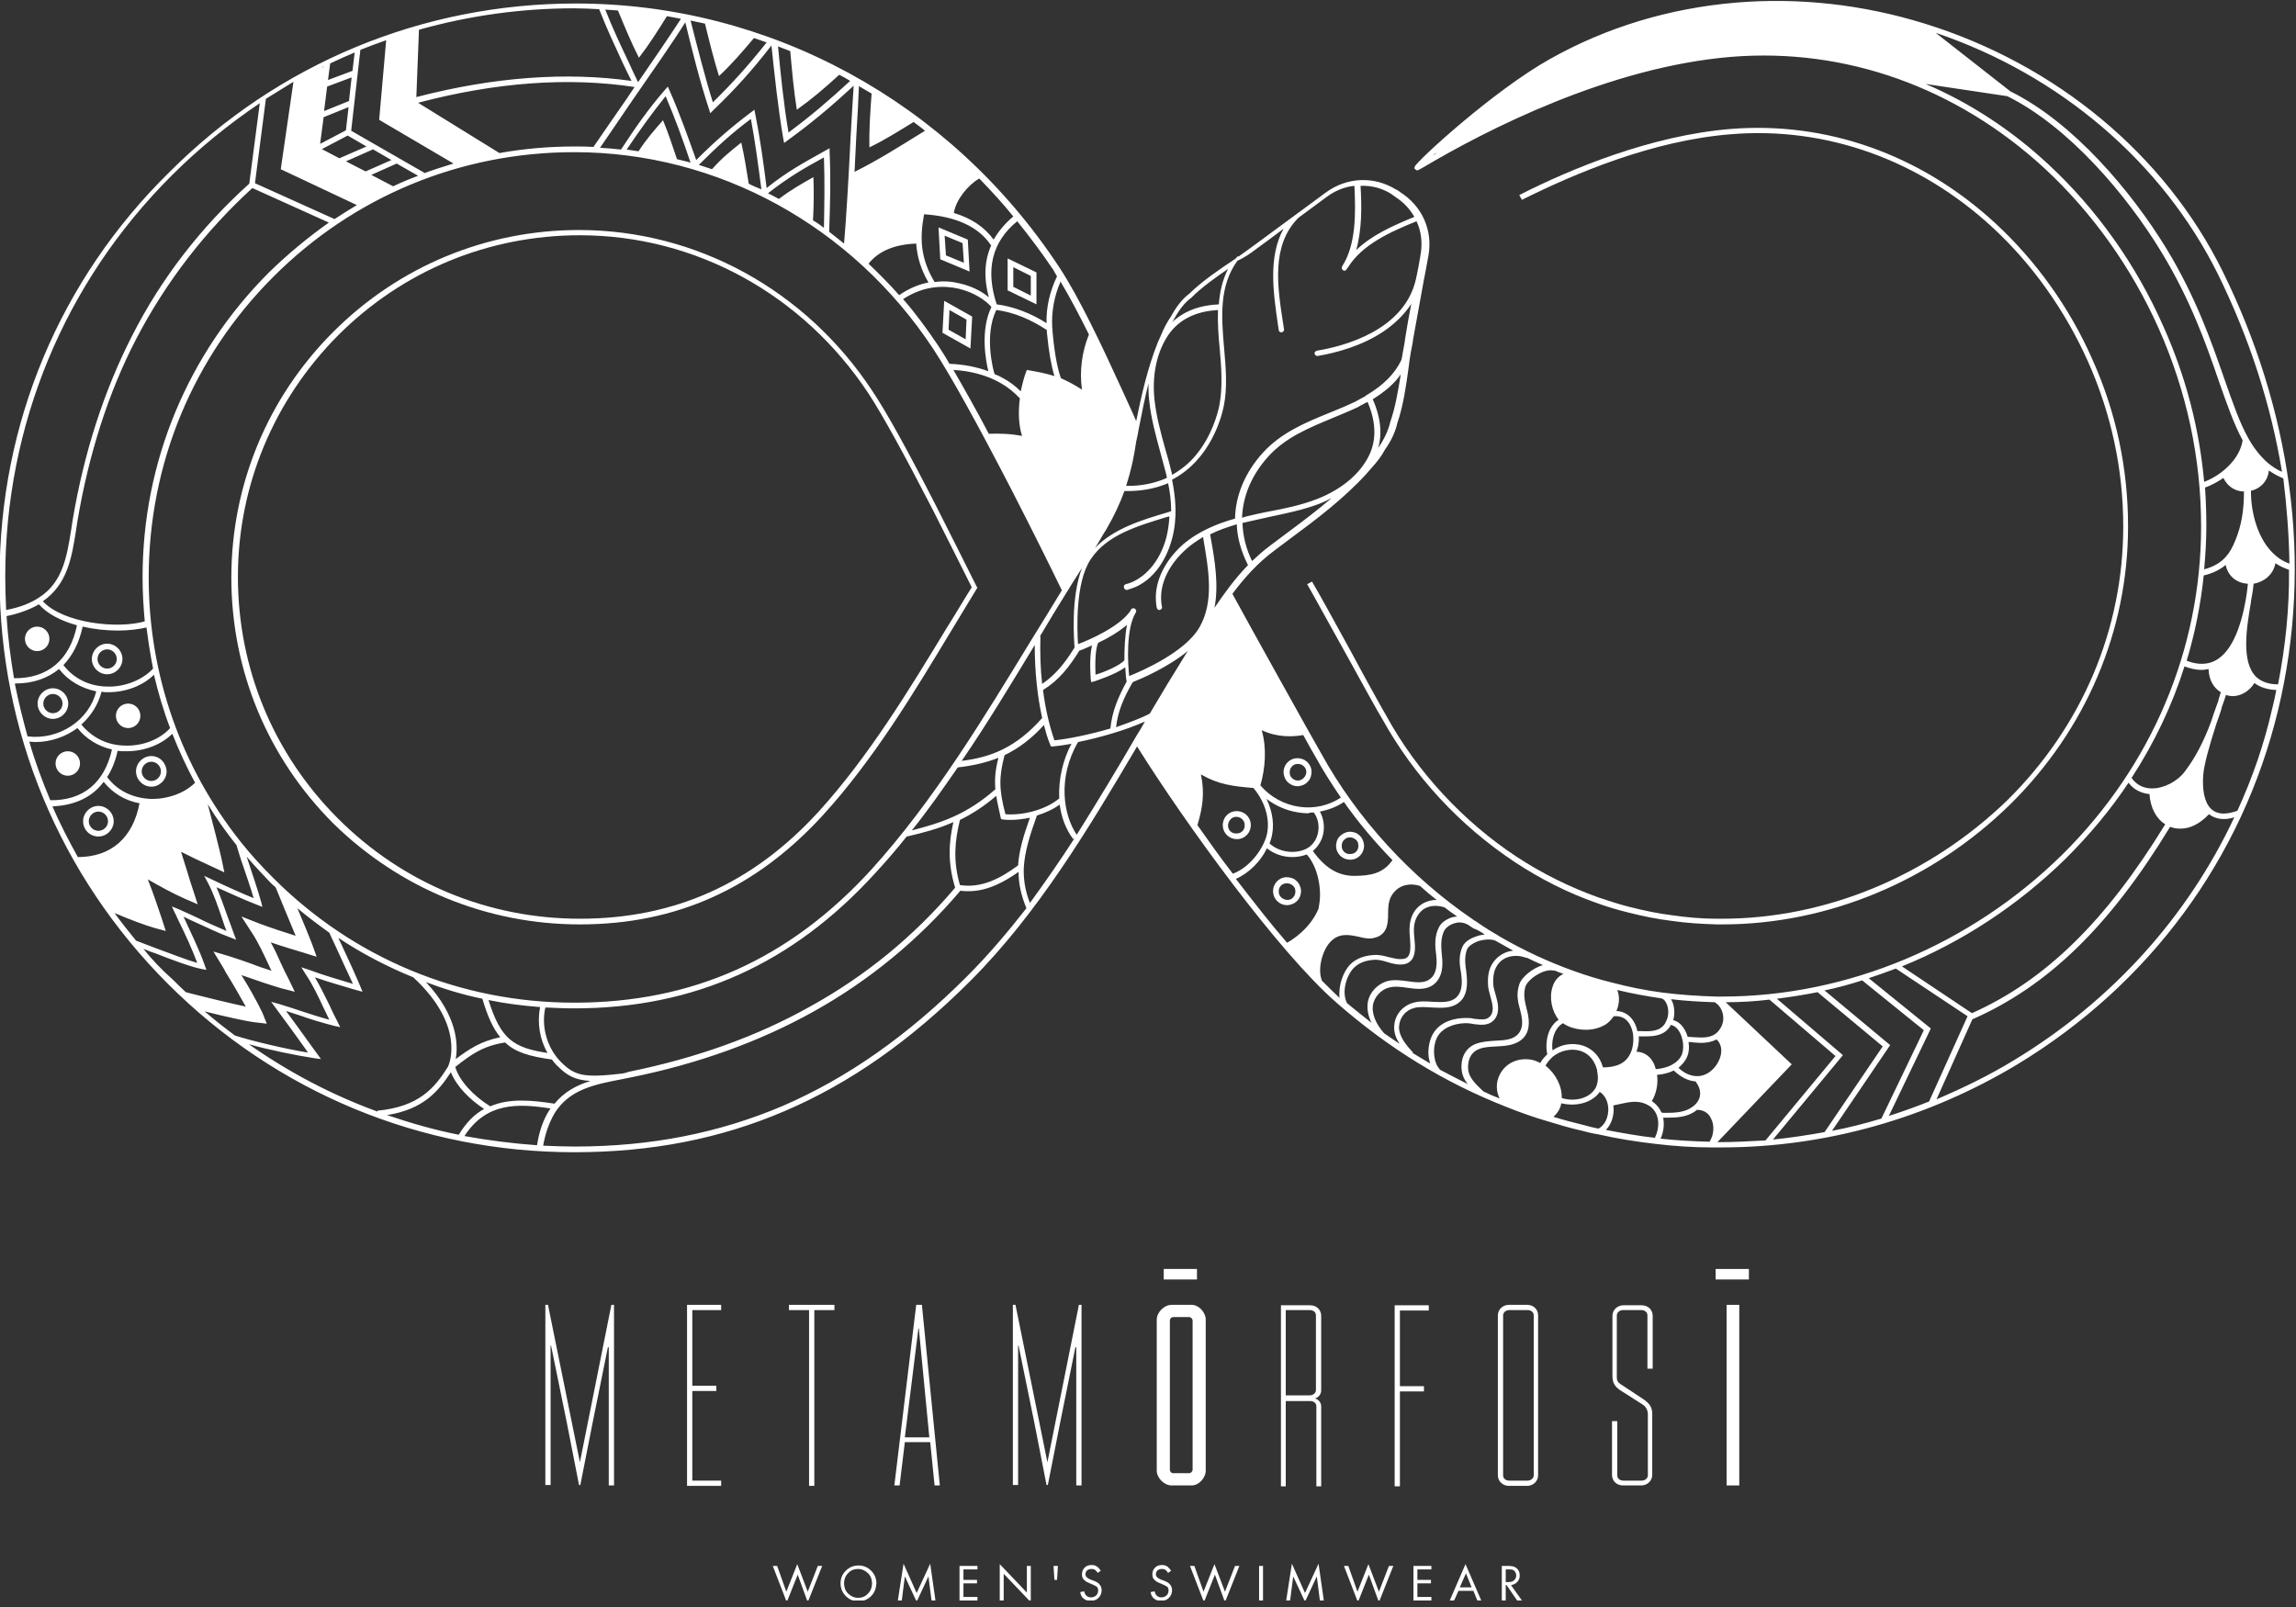 <?xml version="1.0" encoding="UTF-8"?> <svg xmlns="http://www.w3.org/2000/svg" width="250" height="175" viewBox="0 0 250 175" fill="none"><rect x="0" y="0" width="250" height="175" fill="#333333" stroke="none"/> <g clip-path="url(#clip0_11_67)"> <path d="M134.667 91.381C134.714 91.381 134.714 91.381 134.762 91.381C135.619 91.333 136.238 90.619 136.191 89.762C136.143 88.905 135.429 88.286 134.572 88.333C133.714 88.381 133.095 89.095 133.143 89.952C133.191 90.762 133.857 91.381 134.667 91.381ZM134.572 88.952H134.619C135.095 88.952 135.524 89.333 135.524 89.81C135.572 90.333 135.191 90.762 134.667 90.762C134.143 90.81 133.714 90.429 133.714 89.905C133.714 89.429 134.095 88.952 134.572 88.952Z" fill="white"></path> <path d="M140.238 98.571C140.619 98.524 141 98.381 141.286 98.048C141.571 97.762 141.667 97.333 141.667 96.952C141.619 96.571 141.476 96.191 141.143 95.905C140.857 95.619 140.429 95.524 140.048 95.524C139.19 95.571 138.571 96.286 138.619 97.143C138.667 97.952 139.333 98.571 140.143 98.571C140.19 98.571 140.19 98.571 140.238 98.571ZM139.238 97.143C139.19 96.619 139.571 96.191 140.095 96.191H140.143C140.381 96.191 140.571 96.286 140.762 96.429C140.952 96.571 141.048 96.809 141.048 97.048C141.048 97.286 141 97.524 140.81 97.714C140.667 97.905 140.429 98 140.19 98C139.714 98 139.238 97.619 139.238 97.143Z" fill="white"></path> <path d="M141.19 82.571C140.333 82.619 139.714 83.333 139.762 84.191C139.809 84.571 139.952 84.952 140.286 85.238C140.571 85.476 140.905 85.619 141.286 85.619C141.333 85.619 141.333 85.619 141.381 85.619C141.762 85.571 142.143 85.429 142.429 85.095C142.714 84.809 142.809 84.381 142.809 84C142.762 83.143 142.048 82.524 141.19 82.571ZM141.381 85C141.143 85 140.905 84.952 140.714 84.762C140.524 84.619 140.429 84.381 140.429 84.143C140.429 83.905 140.476 83.667 140.667 83.476C140.809 83.286 141.048 83.191 141.286 83.191H141.333C141.809 83.191 142.238 83.571 142.238 84.048C142.238 84.524 141.857 84.952 141.381 85Z" fill="white"></path> <path d="M145.857 91.095C145.571 91.381 145.476 91.809 145.476 92.191C145.524 93 146.19 93.619 147 93.619C147.048 93.619 147.047 93.619 147.095 93.619C147.952 93.571 148.571 92.857 148.524 92C148.476 91.619 148.333 91.238 148 90.952C147.714 90.667 147.286 90.571 146.905 90.571C146.476 90.619 146.143 90.809 145.857 91.095ZM147 91.191C147.238 91.191 147.428 91.286 147.619 91.428C147.809 91.571 147.905 91.809 147.905 92.048C147.952 92.571 147.571 93 147.047 93C146.524 93.048 146.095 92.667 146.095 92.143C146.095 91.905 146.143 91.667 146.333 91.476C146.524 91.286 146.714 91.191 146.952 91.191C146.952 91.191 146.952 91.191 147 91.191Z" fill="white"></path> <path d="M105.857 34.476L102.81 32.762L102.619 36.238L105.667 37.952L105.857 34.476ZM105.143 36.952L103.286 35.905L103.381 33.762L105.238 34.81L105.143 36.952Z" fill="white"></path> <path d="M102.19 24.762L102.381 28.238L105.571 29.572L105.381 26.095L102.19 24.762ZM103 27.81L102.857 25.667L104.809 26.476L104.952 28.619L103 27.81Z" fill="white"></path> <path d="M109.714 28.143V31.619L112.857 33.143V29.667L109.714 28.143ZM110.333 31.238V29.095L112.238 30.048V32.19L110.333 31.238Z" fill="white"></path> <path d="M4.048 70.905C4.784 70.905 5.381 70.308 5.381 69.571C5.381 68.835 4.784 68.238 4.048 68.238C3.311 68.238 2.714 68.835 2.714 69.571C2.714 70.308 3.311 70.905 4.048 70.905Z" fill="white"></path> <path d="M11.667 70.095C10.762 70.095 10 70.857 10 71.762C10 72.667 10.762 73.428 11.667 73.428C12.571 73.428 13.333 72.667 13.333 71.762C13.333 70.857 12.571 70.095 11.667 70.095ZM11.667 72.809C11.095 72.809 10.619 72.333 10.619 71.762C10.619 71.191 11.095 70.714 11.667 70.714C12.238 70.714 12.714 71.191 12.714 71.762C12.714 72.333 12.238 72.809 11.667 72.809Z" fill="white"></path> <path d="M16.476 82.333C15.572 82.333 14.81 83.095 14.81 84C14.81 84.905 15.572 85.667 16.476 85.667C17.381 85.667 18.143 84.905 18.143 84C18.095 83.048 17.381 82.333 16.476 82.333ZM16.476 85.048C15.905 85.048 15.429 84.572 15.429 84C15.429 83.429 15.905 82.952 16.476 82.952C17.048 82.952 17.524 83.429 17.524 84C17.524 84.572 17.048 85.048 16.476 85.048Z" fill="white"></path> <path d="M5.762 78.286C6.667 78.286 7.429 77.524 7.429 76.619C7.429 75.714 6.667 74.952 5.762 74.952C4.857 74.952 4.095 75.714 4.095 76.619C4.095 77.524 4.857 78.286 5.762 78.286ZM5.762 75.571C6.333 75.571 6.809 76.048 6.809 76.619C6.809 77.191 6.333 77.667 5.762 77.667C5.19 77.667 4.714 77.191 4.714 76.619C4.714 76.048 5.19 75.571 5.762 75.571Z" fill="white"></path> <path d="M10.714 91.095C11.619 91.095 12.381 90.333 12.381 89.429C12.381 88.524 11.619 87.762 10.714 87.762C9.81 87.762 9.048 88.524 9.048 89.429C9.048 90.381 9.81 91.095 10.714 91.095ZM10.714 88.381C11.286 88.381 11.762 88.857 11.762 89.429C11.762 90 11.286 90.476 10.714 90.476C10.143 90.476 9.667 90 9.667 89.429C9.667 88.857 10.143 88.381 10.714 88.381Z" fill="white"></path> <path d="M7.381 84.476C8.117 84.476 8.714 83.879 8.714 83.143C8.714 82.406 8.117 81.81 7.381 81.81C6.645 81.81 6.048 82.406 6.048 83.143C6.048 83.879 6.645 84.476 7.381 84.476Z" fill="white"></path> <path d="M13.953 79.286C14.689 79.286 15.286 78.689 15.286 77.952C15.286 77.216 14.689 76.619 13.953 76.619C13.216 76.619 12.619 77.216 12.619 77.952C12.619 78.689 13.216 79.286 13.953 79.286Z" fill="white"></path> <path d="M249.238 52.809C248.143 44.905 245.714 37.048 242 29.524C235.714 16.809 223.857 7 209.571 2.571C202.81 0.476 195.857 -0.286 189 0.286C181.762 0.905 174.952 2.952 168.762 6.429C162.571 9.905 154.286 17.524 154.048 18.143L154 18.333L154.143 18.476C154.333 18.619 154.333 18.571 154.952 18.238C161.762 14.191 175.19 7.286 188.524 6.19C200.905 5.19 213 9.476 222.619 18.333C227.81 23.143 232.095 29.143 235.048 35.762C238.095 42.619 239.667 49.905 239.667 57.333C239.667 70.714 234.286 83.429 224.571 93.048C214.571 102.905 201.095 108.524 187.524 108.524C187.333 108.524 187.095 108.524 186.905 108.524C184.952 108.476 182.952 108.333 181.048 108.095C179.19 107.857 177.333 107.476 175.524 107C174.143 106.667 172.762 106.238 171.429 105.762C168.619 104.762 165.857 103.476 163.238 101.952C163.238 101.952 163.19 101.952 163.19 101.905C162.429 101.476 161.667 101 160.905 100.476C160.762 100.381 160.667 100.286 160.524 100.238C160.476 100.19 160.381 100.143 160.333 100.095C153.619 95.524 147.762 89.143 143.857 82.048C143.571 81.571 141.333 77.571 139.19 73.714C137.143 70.048 135.048 66.238 134.19 64.667C135.476 62.952 136.905 61.333 138.762 59.952C139.333 59.524 139.905 59.095 140.476 58.667C143.381 56.524 146.333 54.286 148.81 51.571C149 51.333 149.19 51.143 149.429 50.857C149.952 50.286 150.429 49.667 150.81 48.952C151.524 47.952 151.952 46.952 152.143 46.095C152.81 44.143 153.095 42.048 153.381 40L153.429 39.619L153.476 39.238C153.571 38.619 153.667 38 153.81 37.381L153.857 37C154.238 34.809 154.667 32.619 155.048 30.429C155.095 30.191 155.143 29.952 155.19 29.714C155.286 29.095 155.429 28.524 155.524 27.905C156.048 25.095 154.857 22.429 152.429 20.905C152.429 20.905 152.429 20.905 152.381 20.857C152.333 20.809 152.286 20.809 152.238 20.762C152.19 20.714 152.143 20.714 152.095 20.667H152.048C149.619 19.143 146.667 19.286 144.381 20.952C141.81 22.857 139.19 24.762 136.619 26.667C136.048 27.095 135.429 27.524 134.905 27.905C134.81 27.905 134.714 27.952 134.667 28C134.667 28.048 134.619 28.048 134.619 28.095L134.429 28.238C132.714 29.381 130.952 30.571 129.476 32C128.762 32.524 128.095 33.381 127.524 34.429C127.095 35.048 126.714 35.762 126.429 36.476C126.286 36.762 126.19 37.048 126.048 37.333C124.952 40.095 124.286 43.048 123.714 45.857C123.476 45.286 123.19 44.667 122.905 44.048C122.667 43.524 122.429 43 122.19 42.476C119.905 37.476 117.524 32.429 115.333 29.095C103.476 11.095 83.809 0.381 62.714 0.381C46 0.381 30.286 6.905 18.476 18.714C6.476 30.476 -0.048 46.191 -0.048 62.905C-0.048 79.619 6.476 95.333 18.286 107.143C30.095 118.952 45.809 125.476 62.524 125.476C70.952 125.476 78.429 124 85.429 121C92.571 117.952 99.191 113.286 105.667 106.81C113 99.476 118.524 90.238 123.81 81.286C129.048 89.667 139.238 103.714 145.524 109.19C151.238 114.19 157.286 117.905 164.095 120.571C165.524 121.143 167 121.667 168.476 122.095C169.714 122.476 171 122.857 172.286 123.143C172.81 123.286 173.381 123.429 174 123.524C176.095 124 178.19 124.333 180.286 124.571C182.286 124.81 184.333 124.952 186.333 124.952C186.714 124.952 187.048 124.952 187.429 124.952C198.714 124.952 209.857 121.81 219.667 115.905C234.048 107.19 244.143 93.524 248.048 77.333C249.952 69.429 250.381 61.143 249.238 52.809ZM249.286 61.381C248.762 61.191 248.238 60.905 247.81 60.524C245.81 58.857 245.095 55.762 245.095 53.571C245.095 53.524 245.095 53.476 245.095 53.429H245.143C246 53.238 246.905 52.524 247.048 51.238C247.524 51.571 248.048 51.857 248.619 52.095C249 55.191 249.238 58.286 249.286 61.381ZM241.333 76.905C241.143 77.429 240.952 77.952 240.762 78.571C239.952 80.762 239 82.571 237.905 84C237.095 85.095 235.619 85.857 234.333 85.857C233.667 85.857 232.762 85.667 232.095 84.714C234.571 80.905 236.524 76.809 237.857 72.571C238.524 72.809 239.095 72.952 239.714 72.952C240 72.952 240.238 72.905 240.476 72.857C240.524 74.143 241.095 74.952 241.81 75.381C241.762 75.571 241.714 75.762 241.619 76C241.571 76.238 241.476 76.571 241.333 76.905ZM240.095 53.095C240.762 52.857 241.476 52.476 242.095 52.048C242.571 53.048 243.476 53.524 244.333 53.524C244.333 53.571 244.333 53.571 244.333 53.571C244.333 55.619 244.048 57.238 243.429 58.762C243.095 59.619 242.762 60.191 242.333 60.667C241.762 61.286 241.048 61.714 240 62C240.143 60.429 240.238 58.857 240.238 57.286C240.238 55.905 240.19 54.476 240.095 53.095ZM241.476 29.809C244.952 36.857 247.286 44.143 248.476 51.381C247.905 51.143 247.429 50.809 246.952 50.429C246.19 49.762 245.476 48.905 244.857 47.809C243.857 46.048 243.095 43.809 242.19 41.238C240.81 37.286 239.143 32.429 235.905 27.095C232.095 20.857 225.762 13.333 218.905 9.952L210.762 3.571C224.286 8.143 235.429 17.667 241.476 29.809ZM156.476 16.524C156.381 16.619 156.286 16.714 156.238 16.809C156.19 16.857 156.143 16.857 156.095 16.905C156.19 16.762 156.333 16.667 156.476 16.524ZM223.048 17.905C219 14.143 214.476 11.191 209.667 9.143L218.571 10.476C225.286 13.809 231.571 21.238 235.333 27.429C238.524 32.667 240.238 37.524 241.571 41.429C242.476 44 243.238 46.191 244.19 47.952C243.905 49.714 242.571 50.905 241.81 51.476C241.238 51.905 240.619 52.238 240 52.476C239.476 46.667 238 41 235.571 35.571C232.619 28.857 228.286 22.762 223.048 17.905ZM239.952 62.667C240.952 62.429 241.714 62.048 242.333 61.524C242.571 62.571 243.333 63.476 244.762 63.571C244.714 64.143 244.619 64.762 244.524 65.333C244.048 68.048 243 71.429 240.714 72.143C239.952 72.381 239.048 72.333 238.095 71.952C239 68.952 239.619 65.857 239.952 62.667ZM224.952 93.476C227.524 90.905 229.81 88.191 231.762 85.238C232.333 86 233.143 86.381 234.048 86.476C234.143 87.952 234.762 89.143 235.762 89.762C229.286 100.333 222.714 106.762 214.714 110.333L207.095 105.238C213.667 102.571 219.762 98.571 224.952 93.476ZM205.81 113.81L198.667 107.857C200.048 107.571 201.429 107.19 202.762 106.762L209.476 112.19L204.857 121.81C203.095 122.333 201.286 122.81 199.476 123.143L205.81 113.81ZM198.667 123.286C196.81 123.619 194.952 123.905 193.048 124.095L200.667 114.905L193.476 108.762C194.952 108.571 196.476 108.333 197.905 108.048L205 113.952L198.667 123.286ZM210.238 112L203.476 106.524C204.476 106.19 205.429 105.857 206.429 105.476L214.238 110.667L210.048 119.952C208.619 120.524 207.143 121.048 205.667 121.524L210.238 112ZM152.333 111.81C152.381 110.81 153.048 110 154 109.762C154.571 109.619 155.238 109.667 155.905 109.714C157 109.762 158.095 109.857 158.952 109.095C159.667 108.476 159.857 107.429 159.667 105.952V105.905C159.524 104.905 159.429 104.143 159.762 103.333C159.905 103.048 160.286 102.762 160.857 102.524C161.571 102.286 162.333 102.238 162.81 102.429C163.476 102.81 164.095 103.143 164.762 103.524C163.714 103.619 162.857 104.286 162.429 105.048C162.048 105.714 161.952 106.571 162.048 107.524C162.095 107.857 162.19 108.143 162.286 108.524C162.476 109.238 162.714 110 162.333 110.571C161.952 111.095 161.429 111.048 160.571 110.952C160.333 110.905 160.095 110.857 159.81 110.857C158.238 110.81 156.905 111.333 156.19 112.333C155.667 113.048 155.429 114.19 155.571 115.19C155.619 115.429 155.667 115.619 155.714 115.81C155.095 115.429 154.429 115.048 153.81 114.667L153.857 114.619C153.19 113.905 152.286 112.857 152.333 111.81ZM156.19 115.095C156.048 114.238 156.238 113.238 156.667 112.667C157.381 111.714 158.762 111.381 159.81 111.429C160 111.429 160.238 111.476 160.476 111.524C161.238 111.619 162.19 111.762 162.81 110.905C163.333 110.143 163.095 109.19 162.857 108.333C162.762 108 162.667 107.714 162.619 107.429C162.524 106.619 162.619 105.857 162.905 105.333C163.571 104.048 165.095 103.857 166.238 104.333V104.286C166.81 104.571 167.429 104.857 168 105.095C166.857 105.429 165.667 106.429 165.429 107.19C165.095 108.238 165.238 109 165.524 110C165.857 111.238 165.81 112 165.333 112.571C164.762 113.238 163.81 113.286 162.81 113.333C162.095 113.381 161.381 113.429 160.714 113.667C159.619 114.095 159.048 115.095 159.143 116.429C159.19 117.048 159.429 117.571 159.81 118.048C158.762 117.524 157.762 117 156.762 116.476V116.429C156.429 116.095 156.238 115.524 156.19 115.095ZM159.857 116.381C159.81 115.762 159.952 114.667 161.048 114.238C161.619 114 162.286 114 162.952 113.952C164.048 113.905 165.143 113.81 165.905 113C166.714 112.095 166.476 110.762 166.238 109.905C166 108.952 165.857 108.286 166.095 107.429C166.238 107.048 166.714 106.524 167.381 106.143C168.095 105.714 168.762 105.571 169.238 105.714V105.667C169.571 105.81 169.905 105.952 170.238 106.048C169.667 106.333 169.238 106.81 169.048 107.476C168.667 108.619 168.952 110.095 169.714 111.048C169.333 111.286 169.048 111.619 168.81 112.048C168.381 112.857 168.286 114 168.476 114.81C168.19 115.095 167.905 115.381 167.714 115.762C167.333 115.571 167 115.429 166.619 115.381C165.19 115.19 163.905 115.81 163.286 117.048C162.857 117.905 162.905 118.857 163.286 119.619C162.667 119.381 162.095 119.143 161.524 118.857C160.667 118.048 159.905 117.333 159.857 116.381ZM187.619 110.571C187.714 111.19 187.524 111.762 187.143 112.238C187.048 112.381 186.905 112.476 186.81 112.571C186.143 113.048 185.381 113 184.476 112.952C184.238 112.952 184 112.905 183.762 112.905C183.524 112.095 183 111.286 182.19 111.095C182.381 110.429 182.333 109.667 182.095 109.095C182.048 109 182 108.905 181.952 108.81C183.524 109 185.143 109.095 186.762 109.143V109.19C187.19 109.429 187.524 109.952 187.619 110.571ZM180.905 121.143C180.714 120.714 180.429 120.333 180.048 120.048C180 120 179.905 119.952 179.857 119.905C180.333 119.143 180.571 118.048 180.429 117.048C181.048 117 181.714 116.857 182.238 116.571C183 117.286 183.81 117.714 184.619 117.762C185.333 118.714 185.286 119.667 184.476 120.381C184.429 120.429 184.381 120.476 184.286 120.524C183.429 121.19 182.238 121.19 181.095 121.19L180.905 121.143ZM169.048 114.381C168.952 113.714 169.048 112.905 169.381 112.286C169.524 112 169.81 111.619 170.19 111.429C170.333 111.524 170.476 111.619 170.667 111.714C171.286 112 172 112.143 172.667 112.143C173.429 112.143 174.19 111.952 174.81 111.571C175.143 111.381 175.429 111.048 175.714 110.667C177.381 110.524 177.714 112.095 177.81 112.571C177.857 112.952 177.857 113.333 177.81 113.714C177.762 114.095 177.667 114.429 177.524 114.714C177.048 115.762 176.048 116.238 174.524 116.238V116.19C174.19 115 173.381 114.19 172.333 113.857C171.19 113.524 170 113.714 169.048 114.381ZM181.905 111.619C182.619 111.714 183.048 112.524 183.19 113.238C183.333 113.81 183.286 114.381 183.143 114.81C182.952 115.286 182.571 115.667 182.048 115.952C181.524 116.238 180.905 116.381 180.286 116.429C180 115.238 179.19 114.571 178.19 114.524C178.238 114.333 178.333 114.095 178.381 113.857C178.429 113.524 178.476 113.19 178.429 112.857C178.524 112.857 178.619 112.857 178.714 112.857C178.857 112.857 179.048 112.857 179.238 112.857C180.238 112.857 181.238 112.714 181.857 111.762C181.857 111.714 181.857 111.667 181.905 111.619ZM183.714 115.048C183.905 114.619 183.952 114.048 183.857 113.476C184.048 113.476 184.238 113.476 184.429 113.524C184.667 113.524 184.952 113.571 185.19 113.571C185.762 113.571 186.381 113.476 186.905 113.19C187.619 113.857 187.429 114.762 187.286 115.19C186.952 116.19 186 117.19 184.81 117.19C184.095 117.19 183.429 116.905 182.762 116.286C183.19 115.905 183.524 115.524 183.714 115.048ZM181.476 109.333C181.714 109.857 181.714 110.619 181.429 111.19C181.381 111.286 181.333 111.381 181.286 111.476C180.714 112.333 179.714 112.333 178.667 112.286C178.524 112.286 178.429 112.286 178.286 112.286C178 110.952 177.143 110.143 176 110.095C176.333 109.381 176.381 108.524 176.095 107.81C177.667 108.19 179.238 108.476 180.857 108.714C181.143 108.762 181.333 109 181.476 109.333ZM168.286 116.048C168.476 115.667 168.762 115.381 169.048 115.095C169.905 114.381 171.095 114.143 172.048 114.429C172.667 114.619 173.476 115.095 173.857 116.381C173.905 116.476 173.905 116.571 173.905 116.667C174.048 117.333 174 117.905 173.762 118.429C173.095 119.667 171.381 120 170.048 119.571C170.095 118.286 169.381 116.905 168.286 116.048ZM175.667 120.381C175.905 120.333 176.143 120.286 176.333 120.238C177.381 120 178.333 119.81 179.238 120.238C179.381 120.333 179.524 120.381 179.667 120.476C180.048 120.762 180.286 121.095 180.429 121.524C180.667 122.238 180.571 123.143 180.19 123.905C178.429 123.714 176.619 123.381 174.857 123.048C175.524 122.381 175.81 121.286 175.667 120.381ZM181.095 121.714C181.238 121.714 181.333 121.714 181.476 121.714C182.571 121.714 183.714 121.667 184.667 120.952C184.714 120.905 184.714 120.905 184.762 120.857C185.619 120.857 186.095 121.333 186.286 121.762C186.714 122.524 186.619 123.619 186.143 124.333C184.381 124.286 182.571 124.19 180.81 124C181.143 123.286 181.238 122.476 181.095 121.714ZM187.571 109.095C187.571 109.143 187.571 109.143 187.571 109.095C187.571 109.143 187.571 109.143 187.571 109.095ZM161.667 101.762C161.333 101.81 161 101.857 160.667 102C160.238 102.143 159.524 102.476 159.238 103.095C158.81 104.095 158.905 105 159.095 106V106.048C159.286 107.286 159.095 108.143 158.571 108.619C157.952 109.19 157 109.143 156 109.095C155.286 109.048 154.571 109 153.905 109.19C152.714 109.524 151.857 110.524 151.81 111.762C151.762 112.429 152 113.048 152.381 113.667C151.81 113.286 151.286 112.905 150.714 112.524C149.857 111.571 149.381 110.476 149.476 109.571C149.571 108.619 150.381 107.714 151.333 107.524C151.905 107.381 152.619 107.476 153.238 107.571C154.286 107.714 155.333 107.857 156.19 107.143C156.905 106.524 157.19 105.524 157 104.048C156.905 103.048 156.857 102.19 157.238 101.381C157.429 101 157.905 100.667 158.429 100.524C158.714 100.429 159.286 100.381 159.857 100.714C160.048 100.857 160.238 100.952 160.429 101.095C160.857 101.238 161.238 101.476 161.667 101.762ZM147.429 105.381C148.048 104.762 148.905 104.571 149.571 104.524C150.095 104.476 150.571 104.619 151.048 104.762C151.333 104.857 151.667 104.952 152 105C152.714 105.095 153.238 105 153.571 104.667C154.19 104.095 154.095 103.048 154 102.095C153.952 101.762 153.952 101.476 153.952 101.238C153.952 100.286 154.333 99.524 154.952 99.048C155.571 98.619 156.381 98.524 157.286 98.809C157.714 99.143 158.19 99.476 158.667 99.809C158.524 99.809 158.381 99.857 158.238 99.857C157.524 100.048 156.905 100.476 156.667 101C156.19 101.952 156.238 102.952 156.381 104C156.524 105.286 156.333 106.095 155.762 106.571C155.143 107.095 154.238 107 153.286 106.857C152.571 106.762 151.857 106.667 151.19 106.81C150 107.095 149 108.143 148.905 109.381C148.857 110 149 110.714 149.333 111.381C148.429 110.667 147.524 109.952 146.667 109.238C146.048 108 146.619 106.19 147.429 105.381ZM28.571 110.286C27.905 108.905 27.095 107.476 26.286 106.19C26.476 106.238 26.667 106.333 26.857 106.381C28.048 106.81 29.333 107.238 30.619 107.619L32.095 108L31.429 106.619C31.095 106 30.809 105.381 30.524 104.762C30.191 104 29.857 103.286 29.476 102.619C30.714 103.048 32 103.429 32.952 103.714L34.476 104.19L34 102.857C33.714 102.095 33.048 100.476 32.381 98.905C33.524 99.857 34.667 100.714 35.857 101.571C35.952 101.81 36.191 102.286 36.476 102.905C37.048 104.19 37.905 106 38.429 107.143C37 106.714 35.191 106.19 33.667 105.619L32.809 105.333L33.286 106.095C34.048 107.238 34.619 108.429 35.238 109.762C35.429 110.19 35.667 110.619 35.857 111.048C34.809 110.762 33.762 110.429 32.762 110.095C31.952 109.81 31.143 109.571 30.381 109.333L29.524 109.095L30.048 109.81C31.191 111.333 32.143 112.667 33.238 114.19L33.524 114.619C31.095 114.238 27.333 113.333 25.571 112.762C24.429 111.905 23.333 111.048 22.286 110.143C24.571 110.714 26.905 111.238 27.809 111.333L29.048 111.476L28.571 110.286ZM26.191 93.476C26.619 94.762 27.286 96.619 27.619 97.809C26.238 97.238 24.524 96.476 23.048 95.762L22.238 95.381L22.667 96.191C23.286 97.381 23.714 98.667 24.191 100.048C24.333 100.476 24.476 100.952 24.667 101.381C23.667 100.952 22.667 100.524 21.714 100.048C20.905 99.667 20.191 99.333 19.429 99L18.714 98.714L19.048 99.429C19.191 99.667 19.286 99.952 19.429 100.238C20.143 101.667 20.905 103.333 21.476 104.857C20.286 104.524 18.619 103.857 17.048 103.286C16.191 102.952 15.381 102.667 14.809 102.429C14 101.429 13.191 100.429 12.476 99.429C14.143 100.143 15.809 100.762 16.809 101.048L18.048 101.381L17.667 100.19C17.238 98.905 16.714 97.333 16.095 95.762C17.429 96.524 18.619 97.191 20.095 97.857L21.524 98.476L21.048 97C20.809 96.333 20.619 95.667 20.429 95.048C20.191 94.286 19.952 93.524 19.714 92.762C20.857 93.333 22.048 93.905 23 94.333L24.429 95L24.143 93.619C23.905 92.476 23.143 89.571 22.619 87.571C23.571 89.143 24.619 90.619 25.762 92.048C25.809 92.286 26 92.809 26.191 93.476ZM3.19 80.762C3.381 80.762 3.619 80.809 3.81 80.809C5.524 80.809 7.143 80.238 8.429 79.286C9.381 80.476 10.714 81.286 12.191 81.619C11.381 85.238 9.048 87.191 5.476 87.143C4.619 85.095 3.81 82.952 3.19 80.762ZM27.476 20.476L35.809 24.238C33.524 25.857 31.333 27.667 29.286 29.667C20.429 38.524 15.524 50.333 15.524 62.857C15.524 64.476 15.619 66.095 15.762 67.667C12.762 68.524 6.857 67.857 4.667 65.476C7.333 63.619 7.81 60.762 8.286 57.714C8.333 57.381 8.381 57.095 8.429 56.762C9.667 49.429 11.809 42.714 14.857 36.857C18.095 30.667 22.333 25.191 27.476 20.476ZM69.571 6.286C70.714 4.81 71.571 3.429 72.619 1.762C73.143 1.857 73.667 1.952 74.143 2.048C73.095 3.667 71.286 6.333 69.476 8.952C69.095 8.143 68.714 7.381 68.381 6.619C67.524 4.81 66.714 3.095 65.905 1.048C66.381 1.095 66.857 1.095 67.286 1.143C68 2.857 68.714 4.619 69.571 6.286ZM78.286 8.286C79.714 6.952 80.762 5.714 82.095 4.143C82.571 4.286 83 4.476 83.476 4.619C81.476 7.143 79.714 9.095 77.619 11.143C76.714 8.238 75.952 5.19 75.191 2.238C75.714 2.333 76.238 2.476 76.762 2.571C77.238 4.524 77.714 6.429 78.286 8.286ZM86.762 11.952C88.429 10.762 89.762 9.619 91.381 8.143C91.762 8.333 92.191 8.571 92.571 8.81C90.191 11 88.238 12.667 85.857 14.429C85.333 11.381 85 8.048 84.714 5.048C85.143 5.238 85.619 5.381 86.048 5.571C86.238 7.714 86.429 9.857 86.762 11.952ZM99.476 13.286C99.905 13.619 100.333 13.905 100.714 14.238L100.333 14.476C97.714 16.095 95.619 17.429 93.048 18.714C93.095 17.429 93.191 16.095 93.238 14.857C93.381 12.571 93.476 10.619 93.524 9.381C94 9.667 94.429 9.905 94.905 10.191C94.762 12.143 94.619 14.095 94.667 16.048C96.429 15.191 97.762 14.333 99.476 13.286ZM115.476 30.667C116.476 32.333 117.524 34.333 118.571 36.429C117.81 38.286 117.524 40.381 117.81 42.429C117 41.905 116.286 41.524 115.524 41.191C115.238 40.429 114.857 38.905 114.619 36.238C114.619 36.048 114.571 35.809 114.571 35.619C114.476 33.905 114.81 32.191 115.476 30.667ZM127.524 55.667L127.095 55.809C124.333 56.619 121.238 57.571 119.238 59.667C119.667 59 120.048 58.286 120.476 57.619C121.333 56.143 121.952 54.809 122.429 53.476C122.524 53.476 122.667 53.476 122.762 53.476C124.524 53.476 125.952 53.143 127.19 52.619C127.381 53.524 127.524 54.571 127.524 55.667ZM147.429 95.381C145.667 95.381 144.238 94.476 142.952 92.667C143.524 92.191 143.952 91.524 144.095 90.714C144.238 89.905 144.095 89.048 143.714 88.381C144.667 88.191 145.571 87.857 146.333 87.333C147.905 89.571 149.714 91.714 151.619 93.667C150.619 95.095 149.286 95.381 147.429 95.381ZM143.048 88.476C143.476 89.048 143.667 89.809 143.524 90.619C143.381 91.429 142.905 92.095 142.238 92.429C141 93.048 139.286 92.809 138.238 91.857C138.286 91.714 138.333 91.571 138.381 91.429C138.81 90.048 138.619 88.476 137.905 87C138.905 87.762 140.095 88.286 141.381 88.476C141.714 88.524 142.095 88.571 142.429 88.571C142.619 88.476 142.857 88.476 143.048 88.476ZM129.143 71.191C127.81 73.333 126.476 75.524 125.19 77.714C124.19 78.238 122.857 78.714 121.524 79.191C121.714 77.429 122.381 75.952 123.333 74.286C124.286 73.905 127.19 72.667 129.381 70.857C129.286 70.952 129.238 71.048 129.143 71.191ZM122.429 71.905C121.857 72.524 120.238 73.191 119.286 73.476C119.238 72.524 119.238 70.714 119.571 70C120.619 69.524 121.81 68.809 122.714 68.048C122.476 69.286 122.429 70.714 122.429 71.905ZM118.762 73.905L118.81 74.286L119.19 74.191C119.286 74.143 121.429 73.476 122.524 72.667C122.571 73.476 122.619 74.048 122.667 74.143V74.238C121.762 75.905 121.095 77.429 120.905 79.333C118.619 80 116.286 80.476 114.81 80.619C114.238 78.952 113.81 77.095 113.571 75.143C115.333 74.048 116.429 72.619 117.524 70.857C117.714 70.809 118.238 70.571 118.905 70.286C118.571 71.667 118.762 73.809 118.762 73.905ZM115.333 86.952C113.714 88.286 111.19 88.809 109.476 88.667C108.762 85.952 108.762 84.619 109.381 82.238C110.952 81.476 112.333 80.429 113.667 78.952C113.857 79.667 114.048 80.381 114.333 81.048L114.429 81.286H114.667C115.19 81.238 115.905 81.143 116.667 81C115.762 82.667 115.238 84.809 115.333 86.952ZM108.381 85.952C105.286 88.667 102.619 89.571 99.286 90.429C101.048 88.238 102.667 85.905 104.286 83.571C105.952 83.381 107.381 83.048 108.714 82.524C108.381 83.809 108.286 84.809 108.381 85.952ZM112.667 70.238C112.667 73.143 112.952 75.809 113.476 78.191C110.619 81.429 107.857 82.476 104.714 82.857C107.524 78.762 110.095 74.476 112.667 70.238ZM117 70.524C115.952 72.191 115 73.429 113.476 74.476C113.286 72.857 113.238 71.095 113.286 69.286H113.238C114.19 67.667 115.19 66.048 116.19 64.429C116.333 64.238 116.429 64.048 116.571 63.809L116.81 63.429C117.143 62.905 117.476 62.381 117.81 61.857C116.571 65.095 116.952 69.667 117 70.524ZM88.571 19.286C87.238 20.048 86.191 20.619 84.809 21.667C84.429 21.476 84.048 21.238 83.619 21.048C85.762 19.381 87.429 18.381 89.714 17.143C89.809 19.667 89.762 22.238 89.714 24.809C89.333 24.524 88.952 24.238 88.524 24C88.619 22.381 88.619 20.809 88.571 19.286ZM81.524 20C81.286 18.476 81.048 17 80.714 15.524C79.524 16.476 78.619 17.191 77.524 18.429C77.048 18.286 76.571 18.095 76.095 17.952C78.143 15.905 79.714 14.476 81.762 12.952C82.238 15.476 82.571 18.095 82.905 20.619C82.429 20.429 81.952 20.238 81.524 20ZM73.714 17.333C73.238 15.905 72.762 14.476 72.191 13.095C71.191 14.238 70.429 15.095 69.524 16.476C69.095 16.429 68.667 16.333 68.238 16.286C69.714 14.095 70.952 12.381 72.476 10.476C73.476 12.809 74.381 15.286 75.191 17.714C74.762 17.571 74.238 17.476 73.714 17.333ZM90.333 16.619V16.143L89.905 16.381C87.429 17.762 85.667 18.714 83.476 20.476C83.143 17.809 82.762 15.048 82.238 12.429L82.143 11.952L81.762 12.238C79.619 13.857 77.905 15.333 75.809 17.429C74.905 14.905 74 12.333 72.905 9.857L72.714 9.429L72.381 9.81C70.571 11.905 69.238 13.809 67.619 16.286C66.857 16.191 66.095 16.143 65.333 16.095C66.238 14.762 67.524 12.905 68.809 11C70.952 7.905 73.381 4.429 74.619 2.429C75.381 5.571 76.191 8.81 77.191 11.857L77.333 12.333L77.667 12C80 9.762 81.857 7.714 84 4.952C84.333 8.143 84.714 11.762 85.286 15.095L85.381 15.571L85.762 15.286C88.381 13.381 90.429 11.667 92.952 9.333C92.857 10.571 92.762 12.619 92.619 14.905C92.429 18.905 92.143 23.809 91.905 26.524C91.381 26.095 90.809 25.667 90.286 25.238V25.191C90.381 22.333 90.476 19.429 90.333 16.619ZM99.762 26.524C99.857 27.905 100.238 29.286 101.095 30.762C100.095 30.952 99 31.381 97.905 32.143C96.857 30.952 95.714 29.809 94.571 28.714C96 26.905 98.333 26.571 99.762 26.524ZM104.333 31.429C106 31.809 107.286 32.667 107.952 33.429C106.714 35.952 107.333 39.286 107.619 40.429C106.333 39.952 104.857 39.667 103.381 39.619C102.952 38.857 102.524 38.191 102.143 37.619C100.952 35.857 99.714 34.143 98.333 32.571C100.667 31.048 102.857 31.095 104.333 31.429ZM108.952 41.714C109.714 42.143 110.429 42.714 111.048 43.381C110.857 44.809 110.905 46.286 111.286 47.476C110.095 47.238 108.905 47.191 107.667 47.238C106.19 44.429 104.857 42.095 103.81 40.286C105.619 40.381 107.476 40.857 108.952 41.714ZM114 36.286C114.19 38.286 114.476 39.857 114.81 40.952C113.905 40.667 112.952 40.476 111.81 40.286C111.524 40.952 111.333 41.762 111.143 42.619C110.571 42.048 109.952 41.571 109.238 41.191C108.905 41 108.619 40.857 108.238 40.714H108.286C108.143 40.286 107.143 36.524 108.476 33.762C108.476 33.762 108.476 33.762 108.524 33.762C110.381 34 112.286 34.809 114 35.952C113.952 36.048 114 36.143 114 36.286ZM104.476 30.857C103.714 30.667 102.81 30.571 101.762 30.714C100.19 28.095 100.143 25.905 100.619 23.333C104.143 23.571 106.571 24.714 107.905 26.714L107.952 26.667C107.19 28.333 107.095 30.238 107.667 32.381C106.905 31.714 105.762 31.143 104.476 30.857ZM69.095 9.476C68.857 9.857 68.571 10.238 68.333 10.619C66.905 12.667 65.571 14.619 64.619 16C63.905 15.952 63.238 15.952 62.524 15.952C59.762 15.952 57.048 16.191 54.381 16.667L45.524 11.191C54 8.952 61.905 8.381 69.095 9.476ZM41.286 13.048L49.381 17.809C48.286 18.143 47.238 18.476 46.191 18.857V18.809L38.238 14.238L39.238 5.429C40.191 5.048 41.095 4.714 42.048 4.381L41.286 13.048ZM37.667 14.191L34.857 15.667L35.238 12.762L37.952 11.667L37.667 14.191ZM37.667 17.571L40.571 16.286V16.238L42.619 17.429L39.809 18.667L37.667 17.571ZM36.952 17.238L35.048 16.238L37.857 14.762L39.905 15.952L36.952 17.238ZM38 11L35.286 12.095L35.619 9.429L38.286 8.429L38 11ZM42.809 20.286L40.429 19.048L43.191 17.809L45.524 19.143C44.619 19.476 43.714 19.857 42.809 20.286ZM38.381 7.714L35.714 8.714L35.952 6.905C36.857 6.476 37.714 6.095 38.619 5.714L38.381 7.714ZM35.286 7.238L35 7.381C35.095 7.286 35.191 7.238 35.286 7.238ZM30.571 18.429L38.857 22.333C38.048 22.809 37.238 23.333 36.429 23.857L27.762 19.952L28.952 10.762C29.952 10.143 30.952 9.524 31.952 8.905L30.571 18.429ZM16.381 87C14.429 86.905 12.762 86.095 11.667 84.619C12.191 83.809 12.571 82.857 12.809 81.762C13.048 81.809 13.286 81.809 13.524 81.809C13.619 81.809 13.714 81.809 13.809 81.809C15.714 81.809 17.571 81.095 18.762 79.905C19.476 81.714 20.286 83.476 21.238 85.238C20.095 86.381 18.238 87.048 16.381 87ZM13.524 81.191C11.619 81.143 10 80.286 8.857 78.905C9.905 77.952 10.714 76.714 11.048 75.333C11.191 75.333 11.333 75.381 11.524 75.381C11.619 75.381 11.714 75.381 11.809 75.381C13.714 75.381 15.571 74.667 16.762 73.476C17.238 75.476 17.809 77.429 18.524 79.286C17.429 80.524 15.476 81.286 13.524 81.191ZM11.571 74.762C9.667 74.714 8 73.857 6.905 72.429C7.905 71.381 8.619 70 9 68.238C10.238 68.524 11.571 68.667 12.857 68.667C14 68.667 15.095 68.524 15.952 68.333C16.143 69.857 16.381 71.333 16.667 72.809C15.524 74.048 13.524 74.857 11.571 74.762ZM4.238 65.809C5.143 66.857 6.667 67.619 8.381 68.095C7.619 71.857 5.19 73.905 1.524 73.857C1.143 71.619 0.857 69.381 0.714 67.095C2.095 66.809 3.238 66.381 4.238 65.809ZM1.714 74.429C3.619 74.429 5.19 73.857 6.429 72.857C7.429 74.143 8.857 74.952 10.476 75.286C9.714 78.429 6.429 80.619 3 80.191C2.476 78.286 2 76.381 1.619 74.476C1.667 74.429 1.667 74.429 1.714 74.429ZM11.286 85.143C12.286 86.381 13.619 87.191 15.191 87.476C14.476 91.238 12.095 93.333 8.476 93.333C7.476 91.524 6.524 89.714 5.714 87.809C8.143 87.714 10.048 86.809 11.286 85.143ZM26.238 91.714C19.714 83.524 16.191 73.476 16.191 62.905C16.191 50.524 21 38.905 29.762 30.143C38.524 21.381 50.143 16.571 62.524 16.571C78.143 16.571 92.762 24.571 101.619 38C103.524 40.905 106.429 46.143 110.286 53.619C112.381 57.714 114.333 61.619 115.619 64.286C114.524 66.095 113.381 67.952 112.286 69.714C107.048 78.286 101.667 87.191 94.905 94.667C85.952 104.476 75.381 109.19 62.524 109.19C50.143 109.19 38.524 104.381 29.762 95.619C28.524 94.381 27.333 93.095 26.238 91.714ZM52.524 108.762C53.095 110.714 53.714 112.048 54.476 112.952C52.381 113.381 51.143 114.19 49.619 115.333C49.905 113.762 49.809 110.619 46.381 106.952C48.381 107.714 50.429 108.333 52.524 108.762ZM53.191 108.905C55.048 109.286 56.905 109.524 58.809 109.667C58.476 111.381 58.762 113.19 59.619 114.667C55.857 114.095 54.524 113.143 53.191 108.905ZM34.238 115.238L34.952 115.333L33.809 113.762C32.905 112.476 32.048 111.333 31.143 110.095C31.619 110.238 32.143 110.429 32.619 110.571C33.809 111 35.095 111.381 36.381 111.714L37.048 111.857L36.762 111.286C36.429 110.667 36.143 110.048 35.857 109.429C35.333 108.381 34.857 107.381 34.286 106.429C35.809 106.952 37.476 107.429 38.762 107.81L39.476 108L39.238 107.429C38.809 106.381 37.762 104.095 37.048 102.571C36.952 102.429 36.905 102.286 36.857 102.143C39.429 103.857 42.191 105.286 45 106.429C50.667 111.667 48.952 115.857 48.762 116.19C47.333 118.476 45.619 120.524 41.095 120.952V121.048C36.143 119.238 31.429 116.762 27.095 113.714C29.286 114.333 32.333 114.952 34.238 115.238ZM49.095 116.762C49.714 118.333 51.238 119.81 52.714 120.762C51.667 121.333 50.762 122.238 49.952 123.571C47.286 123.048 44.667 122.286 42.143 121.429C46.095 120.81 47.714 118.857 49.095 116.762ZM59.952 120.714C59.905 120.762 59.857 120.857 59.809 120.905C59.143 121.952 58.714 123.19 58.476 124.714C55.809 124.524 53.191 124.19 50.571 123.714C52.952 120.048 56.333 120.143 59.952 120.714ZM60.381 120.19C57.905 119.81 55.476 119.571 53.381 120.476C51.524 119.333 50 117.667 49.571 116.19C51.333 114.81 52.571 113.905 55 113.524C56.143 114.619 57.714 115.048 60.095 115.381C60.286 115.619 60.476 115.905 60.714 116.095C61.714 117.095 62.571 117.619 64.286 117.714C62.762 118.19 61.429 118.905 60.381 120.19ZM67.762 116.905C67.762 116.905 67.714 116.905 67.762 116.905C63.667 117.381 62.619 117.19 61.095 115.667C59.571 114.143 58.905 111.81 59.381 109.714C60.429 109.762 61.476 109.81 62.524 109.81C75.524 109.81 86.286 105 95.333 95.048C96.524 93.762 97.667 92.429 98.762 91.048V91.095C100.571 90.667 102.238 90.238 103.81 89.524C103.286 91.809 103.19 94 104 96.667C99.524 101.952 94.238 106.286 88.191 109.619C82.429 112.857 75.762 115.238 68.476 116.714C68.238 116.81 68 116.857 67.762 116.905ZM104.524 96.381C103.762 93.762 103.952 91.619 104.524 89.286C105.81 88.667 107.143 87.809 108.476 86.667C108.571 87.333 108.762 88.095 108.952 89L109 89.191L109.19 89.238C109.476 89.286 109.762 89.286 110.048 89.286C110.714 89.286 111.429 89.191 112.143 89.048C111.429 91.048 110.952 92.667 110.857 94.238C109.048 95.571 106.952 96.762 104.524 96.381ZM111.476 94.476C111.571 92.809 112.095 91.048 112.905 88.809C113.81 88.524 114.667 88.143 115.381 87.619C115.571 88.952 116 90.238 116.857 91.381L117 91.286C115.429 93.714 113.81 96.048 112.143 98.333C111.619 97 111.429 95.762 111.476 94.476ZM117.381 80.809C119.714 80.333 122.571 79.524 124.667 78.571C124.381 79.095 124.095 79.571 123.762 80.095C121.667 83.714 119.476 87.333 117.238 90.905C115.762 88.714 115.143 84.667 117.381 80.809ZM130.762 84.333C132.667 85.429 134.19 85.619 136.476 85.809C137.857 87.429 138.381 89.524 137.857 91.191C137.286 92.905 135.81 94.571 134.238 95.143C132.905 93.429 131.619 91.619 130.381 89.857C130.952 87.952 131.19 86.381 130.762 84.333ZM137.952 92.381C138.714 93 139.714 93.333 140.714 93.333C141.238 93.333 141.81 93.238 142.286 93.048C143.476 94.381 143.905 96.714 143.667 98.333C143.619 98.524 143.619 98.762 143.571 98.952C142.667 101.095 140.81 102.286 140.143 102.667C138.333 100.571 136.476 98.191 134.571 95.714C135.952 95.095 137.238 93.857 137.952 92.381ZM146 86.857C144.714 87.714 143.095 88.095 141.476 87.857C139.81 87.619 138.286 86.762 137.238 85.524C137.762 83.714 137.952 81.476 137.381 79.524C139.143 80.333 140.762 80.238 141.905 80.048C142.571 81.286 143.048 82.095 143.19 82.333C144.048 83.905 145 85.381 146 86.857ZM132.238 66.191C132.714 63.762 132.286 61.095 131.857 58.714L131.762 58.191C132.714 57.714 133.714 57.381 134.667 57.095C134.714 58.571 135.143 60.048 135.857 61.476C135.857 61.476 135.857 61.524 135.905 61.524C134.476 63 133.333 64.571 132.238 66.191ZM148.905 43.762C149.905 46.095 149.905 48.191 148.857 50C147.81 51.857 145.857 53.381 143.429 54.333C141.714 55 139.905 55.381 138.095 55.714C137.333 55.857 136.524 56.048 135.714 56.238C135.571 56.286 135.381 56.333 135.238 56.381C135.333 54 136.286 51.714 138.095 49.714C140 47.619 142.476 46.619 145.095 45.524C146 45.143 146.952 44.762 147.857 44.333C148.238 44.095 148.571 43.952 148.905 43.762ZM140 58.143C139.429 58.571 138.857 59 138.286 59.429C137.571 59.952 136.952 60.524 136.333 61.095C135.667 59.762 135.333 58.333 135.286 56.952C135.476 56.905 135.714 56.857 135.905 56.809C136.667 56.619 137.476 56.476 138.238 56.286C140.048 55.905 141.905 55.524 143.667 54.857C144.143 54.667 144.571 54.476 145 54.238C143.381 55.619 141.667 56.905 140 58.143ZM151.381 45.952C151.19 46.762 150.81 47.667 150.143 48.667C150.095 48.714 150.048 48.809 150.048 48.857C150.524 47.238 150.333 45.429 149.476 43.476C150.762 42.667 151.81 41.809 152.524 40.762C152.238 42.524 151.952 44.286 151.381 45.952ZM151.524 21.143L151.571 21.191C151.619 21.238 151.667 21.238 151.714 21.286C151.762 21.333 151.81 21.333 151.857 21.381L151.905 21.429C152.81 22 153.524 22.762 154 23.619C151.667 24.571 149.333 25.619 147.667 27.238C148.286 25.048 148.286 22.571 148.143 20.238C149.333 20.191 150.476 20.476 151.524 21.143ZM136.81 27.095C137.81 26.381 138.81 25.619 139.762 24.905C138.048 28 138.667 32 139.143 35.333L139.238 35.952C139.238 36.095 139.381 36.191 139.524 36.191H139.571C139.714 36.143 139.857 36 139.81 35.857L139.714 35.238C139.095 31.238 138.381 26.714 141.381 23.714C142.429 22.952 143.429 22.191 144.476 21.429C145.381 20.762 146.429 20.333 147.476 20.238C147.619 23.238 147.667 26.619 146.143 29C146.048 29.143 146.095 29.333 146.238 29.429C146.286 29.476 146.333 29.476 146.381 29.476C146.476 29.476 146.571 29.429 146.619 29.333C146.667 29.286 146.667 29.238 146.714 29.191L146.762 29.143C148.286 26.667 151.286 25.286 154.238 24.095C154.762 25.191 154.905 26.476 154.667 27.809C154.524 28.667 154.381 29.476 154.19 30.333C152.952 36 146.286 37.714 143.381 38.191C143.238 38.238 143.095 38.381 143.143 38.524C143.19 38.667 143.286 38.762 143.429 38.762H143.476C145.476 38.429 148.333 37.667 150.714 36.048C151.952 35.191 152.952 34.191 153.667 33.095C153.429 34.333 153.19 35.619 153 36.857L152.952 37.238C152.857 37.857 152.714 38.476 152.619 39.095L152.571 39.238C151.857 40.714 150.667 41.905 148.857 43C148.81 43 148.81 43 148.762 43.048C148.714 43.048 148.667 43.095 148.667 43.143C148.286 43.333 147.905 43.571 147.524 43.762C146.619 44.191 145.714 44.571 144.762 44.952C142.19 46 139.524 47.095 137.524 49.286C135.571 51.429 134.524 53.952 134.476 56.476C132.619 57 130.524 57.809 128.762 59.333C126.81 61.095 125.762 63.286 125.857 65.333C125.857 65.619 125.905 65.905 125.952 66.191C126 66.333 126.095 66.429 126.238 66.429H126.286C126.429 66.381 126.571 66.238 126.524 66.095C126.476 65.857 126.429 65.571 126.429 65.333C126.333 63.429 127.333 61.429 129.143 59.809C129.714 59.286 130.381 58.857 131 58.476L131.048 58.809C131.619 62.143 132.19 65.524 130.619 68.286C129.095 71 124.286 73.095 122.952 73.619C122.81 72.381 122.571 68.476 123.667 66.714C123.762 66.571 123.714 66.381 123.571 66.286C123.429 66.191 123.286 66.238 123.19 66.333C123.143 66.333 123.143 66.381 123.143 66.429C122.048 68.191 118.571 69.714 117.381 70.143C117.286 68.667 117.048 63.476 118.762 60.905C120.524 58.238 123.857 57.286 127.095 56.286L127.333 56.238C127.286 57 127.19 57.762 127 58.524C126.381 60.857 125 62.619 123.286 63.381C123.048 63.476 122.81 63.571 122.571 63.619C122.429 63.667 122.333 63.809 122.381 64C122.429 64.143 122.524 64.238 122.667 64.238C122.714 64.238 122.714 64.238 122.762 64.238C123.048 64.143 123.286 64.048 123.571 63.952C125.476 63.143 126.952 61.191 127.619 58.667C128.238 56.381 128 54.143 127.619 52.238C131.81 50.048 133 45.429 133.238 44.286C133.667 42.286 133.476 40.048 133.286 37.905C133 34.619 132.714 31.191 134.714 28.429L134.762 28.381C135.524 28.048 136.19 27.571 136.81 27.095ZM127.524 51.286C127.333 50.429 127.095 49.619 126.857 48.809C126.381 47.095 125.905 45.333 125.714 43.571C125.429 41 125.905 38.619 127 36.809C128.143 34.905 130.048 33.905 132.619 33.762C132.571 35.143 132.667 36.571 132.81 38C133 40.095 133.143 42.238 132.762 44.191C132.571 45.095 131.952 47.429 130.286 49.476C129.524 50.429 128.619 51.143 127.619 51.714C127.619 51.571 127.571 51.429 127.524 51.286ZM127.857 34.714C128.429 33.667 129.048 32.905 129.714 32.429L129.762 32.381C130.905 31.238 132.333 30.238 133.714 29.286C133.095 30.524 132.81 31.809 132.714 33.143C130.571 33.238 128.857 33.905 127.571 35.143C127.667 35.048 127.762 34.905 127.857 34.714ZM123.952 46.905C124.286 45.238 124.619 43.476 125.048 41.762C125.048 42.381 125.048 43.048 125.143 43.714C125.333 45.524 125.81 47.286 126.286 49.048C126.524 49.857 126.714 50.714 126.952 51.524C127 51.714 127.048 51.857 127.048 52.048C125.762 52.619 124.238 52.952 122.619 52.905C122.905 52 123.143 51.143 123.333 50.238C123.476 49.524 123.619 48.809 123.714 48.095C123.81 47.619 123.905 47.286 123.952 46.905ZM115.095 30.095C114.333 31.667 113.905 33.429 113.952 35.191C112.238 34.095 110.333 33.381 108.524 33.143C107.286 29.381 108 26.333 110.762 24.095C112.143 25.809 113.476 27.571 114.714 29.429C114.81 29.619 114.952 29.857 115.095 30.095ZM110.333 23.571C109.429 24.333 108.714 25.191 108.19 26.095C107.19 24.714 105.762 23.762 103.857 23.191C104.095 21.714 105.429 20.143 106.571 19.476C106.571 19.476 106.619 19.476 106.619 19.429C107.952 20.809 109.19 22.143 110.333 23.571ZM65.238 1C66.095 3.19 66.952 5 67.809 6.857C68.095 7.476 68.429 8.143 68.762 8.81C61.619 7.81 53.762 8.381 45.333 10.571L45.619 3.238C51.048 1.714 56.714 0.905 62.524 0.905C63.429 0.905 64.333 0.952 65.238 1ZM18.714 19.095C21.667 16.143 24.905 13.524 28.286 11.238L27.143 20C21.905 24.714 17.571 30.286 14.381 36.571C11.333 42.524 9.143 49.286 7.905 56.667C7.857 57 7.81 57.286 7.762 57.619C7.286 60.571 6.857 63.381 4.286 65.048C3.286 65.714 2.143 66.143 0.667 66.429C0.619 65.238 0.571 64.048 0.571 62.857C0.571 46.333 7 30.762 18.714 19.095ZM15.619 103.333C16 103.476 16.429 103.667 16.905 103.81C18.714 104.524 20.762 105.286 21.952 105.524L22.476 105.619L22.286 105.095C21.667 103.333 20.762 101.524 20 99.857C20 99.857 20 99.809 19.952 99.809C20.429 100.048 20.952 100.286 21.476 100.524C22.619 101.048 23.809 101.619 25.095 102.095L25.714 102.333L25.476 101.714C25.238 101.048 25 100.381 24.762 99.762C24.381 98.667 24 97.619 23.571 96.619C25.048 97.286 26.619 98 27.857 98.476L28.571 98.762L28.429 98.191C28.143 97.143 27.381 94.857 26.857 93.286C27.667 94.238 28.524 95.143 29.381 96.048C29.571 96.238 29.762 96.429 30 96.619C30 96.667 30.048 96.667 30.048 96.714C30.524 97.905 31.524 100.286 32.191 101.905C30.952 101.524 29.524 101.048 28.238 100.571L26.286 99.809L27.429 101.571C28.143 102.667 28.714 103.905 29.333 105.238C29.381 105.381 29.476 105.524 29.571 105.714C28.809 105.476 28.095 105.238 27.381 104.952C26.571 104.667 25.762 104.381 25 104.143L23.238 103.619L24.191 105.19C24.333 105.429 24.476 105.667 24.619 105.952C25.333 107.095 26.048 108.333 26.762 109.619C25 109.238 22.238 108.571 20.238 108.048C19.762 107.619 19.286 107.143 18.857 106.714C17.619 105.619 16.571 104.524 15.619 103.333ZM105.286 106.333C98.857 112.762 92.286 117.381 85.238 120.429C78.286 123.381 70.905 124.857 62.571 124.857C61.429 124.857 60.286 124.81 59.143 124.762C59.381 123.381 59.809 122.238 60.381 121.238C62 118.619 64.762 118.095 67.714 117.524C68.048 117.476 68.333 117.381 68.667 117.333C76 115.857 82.714 113.429 88.524 110.19C94.619 106.81 100.048 102.333 104.571 97C104.905 97.048 105.19 97.048 105.476 97.048C107.524 97.048 109.333 96.048 110.905 94.952C110.905 96.238 111.19 97.524 111.762 98.905C109.714 101.524 107.571 104.048 105.286 106.333ZM143.952 106.81C143.429 105.619 143.952 103.571 144.81 102.619C145.762 101.571 146.857 101.762 148.095 102.048C148.667 102.19 149.19 102.286 149.762 102.095C149.857 102.048 149.952 102.048 150.048 102C151.048 101.524 151.143 100.571 151.143 99.524C151.143 98.667 151.19 97.857 151.762 97.191C152.476 96.333 153.571 96.143 154.619 96.476C155.19 97 155.81 97.524 156.429 98C155.81 98 155.19 98.191 154.714 98.524C153.905 99.095 153.476 100.048 153.476 101.19C153.476 101.476 153.476 101.81 153.524 102.143C153.571 102.952 153.667 103.857 153.238 104.238C153.048 104.429 152.667 104.476 152.143 104.429C151.81 104.381 151.524 104.286 151.238 104.238C150.714 104.095 150.19 103.952 149.571 104C148.857 104.048 147.81 104.238 147.048 105C146.238 105.81 145.714 107.333 145.857 108.667C145.238 108.095 144.619 107.476 143.952 106.81ZM169.143 121.619C169.619 121.19 169.905 120.714 170 120.143C170.381 120.238 170.762 120.286 171.19 120.286C172.333 120.286 173.524 119.857 174.19 118.905C174.619 119.19 174.905 119.619 175.048 120.19C175.286 121.143 174.952 122.429 174.048 122.905C173.524 122.81 173 122.667 172.476 122.524C171.333 122.238 170.19 121.952 169.143 121.619ZM187 124.381L195.095 115.905L187.905 109.143C189.476 109.143 191.095 109.048 192.667 108.857L199.857 115L192.238 124.19C190.476 124.286 188.762 124.381 187 124.381ZM219.333 115.429C216.619 117.095 213.762 118.476 210.857 119.714L214.762 111C223 107.381 229.714 100.857 236.286 90.048C236.286 90.048 236.286 90.048 236.333 90.048C236.667 90.191 237.048 90.238 237.429 90.238C238.476 90.238 239.524 89.714 240.524 88.667C240.905 88.952 241.429 89.191 242.143 89.191C242.476 89.191 242.857 89.143 243.286 89C238.19 99.857 229.952 109 219.333 115.429ZM243.619 88.286C242.714 88.619 241.524 88.857 240.714 88.048C240.048 87.381 239.762 86.048 239.905 84.333C240 83.238 240.524 81.333 241.333 78.809C241.571 78.143 241.81 77.476 241.905 77.095V77.048C242.095 76.571 242.238 76.095 242.381 75.667C242.429 75.667 242.429 75.667 242.476 75.714C242.667 75.762 242.905 75.809 243.095 75.809C244 75.809 244.905 75.286 245.476 74.381C246.095 74.857 246.905 75.095 247.857 75.143C247.714 75.857 247.571 76.571 247.381 77.286C246.524 81.048 245.238 84.762 243.619 88.286ZM248.048 74.524C247 74.524 246.238 74.238 245.667 73.714C244 72.095 244.619 68.333 245.095 65.571V65.476C245.238 64.762 245.333 64.143 245.381 63.571C246.476 63.381 247.524 62.619 247.762 61.333C248.238 61.667 248.714 61.857 249.238 62.048C249.286 66.191 248.857 70.381 248.048 74.524Z" fill="white"></path> <path d="M187.476 100.048C187.286 100.048 187.143 100.048 186.952 100.048C185.333 100.048 183.667 99.905 182.048 99.667C180.476 99.476 178.952 99.143 177.428 98.762C176.286 98.476 175.143 98.095 174 97.714C170.952 96.619 167.952 95.143 165.19 93.333C159.381 89.524 154.286 84.048 150.952 77.952C150.714 77.572 148.857 74.238 147.095 70.952C145.381 67.81 143.571 64.524 142.857 63.333L142.333 63.619C143.048 64.857 144.809 68.095 146.571 71.238C148.428 74.619 150.19 77.81 150.476 78.238C153.952 84.524 158.952 89.905 164.905 93.857C167.714 95.714 170.714 97.238 173.857 98.333C175 98.762 176.19 99.095 177.333 99.381C178.857 99.762 180.428 100.095 182.048 100.286C183.667 100.524 185.333 100.619 187 100.667C187.19 100.667 187.333 100.667 187.524 100.667C199.048 100.667 210.428 95.905 218.905 87.572C227.143 79.429 231.714 68.667 231.714 57.333C231.714 51.048 230.428 44.905 227.809 39.095C225.333 33.476 221.667 28.381 217.286 24.333C209.143 16.81 198.857 13.191 188.381 14.048C179.809 14.762 171.143 18.333 165.428 21.238L165.714 21.762C171.428 18.905 179.952 15.286 188.476 14.619C198.809 13.762 208.952 17.381 216.952 24.762C221.286 28.762 224.857 33.81 227.333 39.333C229.905 45.095 231.19 51.143 231.19 57.333C231.19 68.524 226.714 79.095 218.571 87.143C210.048 95.381 198.809 100.048 187.476 100.048Z" fill="white"></path> <path d="M63.143 100.667C73.619 100.667 82.286 96.762 89.571 88.809C95.095 82.762 99.428 75.571 103.619 68.619C104.524 67.143 105.429 65.619 106.333 64.143L106.429 64L106.333 63.857C105.333 61.857 103.667 58.524 101.952 55.143C98.857 49.095 96.524 44.857 94.952 42.524C87.714 31.571 75.809 25.048 63.048 25.048C52.952 25.048 43.428 29 36.286 36.143C29.143 43.286 25.19 52.809 25.19 62.905C25.19 73 29.143 82.524 36.286 89.667C43.524 96.762 53.048 100.667 63.143 100.667ZM36.809 36.524C43.857 29.476 53.19 25.619 63.143 25.619C75.714 25.619 87.428 32.048 94.571 42.857C96.095 45.191 98.428 49.429 101.524 55.429C103.19 58.714 104.809 61.952 105.809 63.952C104.905 65.381 104.048 66.857 103.143 68.286C98.952 75.191 94.619 82.333 89.143 88.381C81.952 96.238 73.428 100.048 63.143 100.048C53.19 100.048 43.857 96.191 36.809 89.143C29.762 82.095 25.905 72.762 25.905 62.809C25.905 52.905 29.809 43.571 36.809 36.524Z" fill="white"></path> <path d="M59.428 142.095H59.667L63.143 159.238L66.571 142.095H66.857V161.762H66.286V146.714H66.19L64.524 154.952L63.19 161.714H63.047L61.714 154.905L60 146.524H59.952V161.714H59.381V142.095H59.428Z" fill="white"></path> <path d="M74.809 142.095H78.524V142.667H75.381V150.905H78V151.476H75.381V161.238H78.524V161.809H74.809V142.095V142.095Z" fill="white"></path> <path d="M88.095 161.809V142.667H85.905V142.095H90.857V142.667H88.667V161.809H88.095Z" fill="white"></path> <path d="M101.286 157.048H98.524L97.952 161.762H97.381L99.762 142.095H100.381L102.333 161.762H101.762L101.286 157.048ZM100 144.667L98.524 156.524H101.19L100.048 144.667H100Z" fill="white"></path> <path d="M110.333 142.095H110.571L114.048 159.238L117.476 142.095H117.762V161.762H117.19V146.714H117.095L115.428 154.952L114.095 161.714H113.952L112.619 154.905L110.905 146.524H110.857V161.714H110.286V142.095H110.333Z" fill="white"></path> <path d="M125.952 143.714C125.952 142.905 126.762 142.095 127.571 142.095H129.762C130.524 142.095 131.286 142.905 131.286 143.714V160.143C131.286 160.952 130.524 161.762 129.762 161.762H127.571C126.762 161.762 125.952 160.952 125.952 160.143V143.714ZM126.714 138.19H130.333V139.333H126.714V138.19ZM129.476 160.429C129.667 160.429 129.857 160.238 129.857 160.048V143.809C129.857 143.619 129.667 143.429 129.476 143.429H127.762C127.524 143.429 127.381 143.619 127.381 143.809V160.048C127.381 160.238 127.524 160.429 127.762 160.429H129.476Z" fill="white"></path> <path d="M139.476 161.809V142.143H142.667C143.333 142.143 143.857 142.619 143.857 143.286V151.429C143.857 151.809 143.571 152.19 143.19 152.286C143.619 152.429 143.857 152.762 143.857 153.143V161.857H143.333V153.143C143.333 152.762 143 152.571 142.667 152.571H140V161.857H139.476V161.809ZM140 151.952H142.619C142.952 151.952 143.286 151.714 143.286 151.381V143.238C143.286 142.857 142.952 142.667 142.619 142.667H140V151.952Z" fill="white"></path> <path d="M151.857 161.809V142.143H155.571V142.714H152.428V150.952H155.047V151.524H152.428V161.857H151.857V161.809Z" fill="white"></path> <path d="M163.095 160.667V143.238C163.095 142.571 163.667 142.095 164.286 142.095H166.286C166.952 142.095 167.476 142.571 167.476 143.238V160.667C167.476 161.333 166.905 161.809 166.286 161.809H164.286C163.667 161.809 163.095 161.333 163.095 160.667ZM163.667 160.667C163.667 161.048 164 161.238 164.333 161.238H166.333C166.667 161.238 167 161 167 160.667V143.238C167 142.857 166.667 142.667 166.333 142.667H164.333C164 142.667 163.667 142.905 163.667 143.238V160.667Z" fill="white"></path> <path d="M176.428 150.714L178.238 151.905C179.047 152.476 179.905 152.809 179.905 153.952V160.619C179.905 161.286 179.333 161.762 178.714 161.762H176.714C176.047 161.762 175.524 161.286 175.524 160.619V154.762H176.095V160.667C176.095 161.048 176.428 161.238 176.762 161.238H178.762C179.095 161.238 179.428 161 179.428 160.667V154C179.428 153.571 179.19 153.143 178.857 152.952L177 151.762C176.047 151.19 175.571 150.857 175.571 149.857V143.286C175.571 142.619 176.143 142.143 176.762 142.143H178.762C179.428 142.143 179.952 142.619 179.952 143.286V149.048H179.381V143.238C179.381 142.857 179.047 142.667 178.714 142.667H176.714C176.381 142.667 176.047 142.905 176.047 143.238V150.048C176.047 150.333 176.19 150.571 176.428 150.714Z" fill="white"></path> <path d="M186.809 138.19H190.428V139.333H186.809V138.19ZM188 142.095H189.381V161.762H188V142.095Z" fill="white"></path> <path d="M84.143 170.524H84.619L85.619 173.333L86.809 170.333L87.952 173.333L89.048 170.524H89.524L87.952 174.476L86.857 171.476L85.667 174.476L84.143 170.524Z" fill="white"></path> <path d="M94.857 173.809C94.476 174.19 94 174.381 93.476 174.381C92.905 174.381 92.476 174.19 92.095 173.809C91.714 173.428 91.524 172.952 91.524 172.428C91.524 171.857 91.714 171.428 92.095 171.048C92.476 170.667 92.952 170.476 93.476 170.476C94 170.476 94.476 170.667 94.857 171.048C95.238 171.428 95.428 171.905 95.428 172.428C95.381 173 95.238 173.428 94.857 173.809ZM94.524 171.333C94.238 171.047 93.857 170.857 93.428 170.857C93 170.857 92.619 171 92.333 171.333C92.047 171.619 91.905 172 91.905 172.428C91.905 172.857 92.047 173.238 92.333 173.524C92.619 173.809 93 174 93.428 174C93.857 174 94.238 173.857 94.524 173.524C94.809 173.238 94.952 172.857 94.952 172.428C94.952 172 94.809 171.619 94.524 171.333Z" fill="white"></path> <path d="M98.191 174.286H97.762L98.381 170.286L99.81 173.476L101.286 170.286L101.857 174.286H101.429L101.095 171.667L99.81 174.429L98.524 171.667L98.191 174.286Z" fill="white"></path> <path d="M106.428 170.524V170.905H104.905V172.047H106.381V172.428H104.905V173.905H106.428V174.286H104.476V170.524H106.428V170.524Z" fill="white"></path> <path d="M109.286 174.286H108.857V170.333L111.81 173.428V170.524H112.238V174.476L109.286 171.381V174.286Z" fill="white"></path> <path d="M115.191 170.524L115.095 172.047H114.81L114.714 170.524H115.191Z" fill="white"></path> <path d="M119.857 171.048L119.524 171.286C119.476 171.19 119.381 171.095 119.286 171C119.19 170.905 119.047 170.857 118.857 170.857C118.667 170.857 118.524 170.905 118.381 171C118.286 171.095 118.19 171.238 118.19 171.428C118.19 171.571 118.238 171.667 118.333 171.762C118.428 171.857 118.524 171.905 118.714 172L119.095 172.143C119.381 172.238 119.571 172.381 119.667 172.476C119.857 172.667 119.952 172.905 119.952 173.143C119.952 173.476 119.857 173.762 119.619 174C119.381 174.238 119.095 174.333 118.762 174.333C118.428 174.333 118.143 174.238 117.952 174.048C117.762 173.905 117.667 173.667 117.619 173.381L118.047 173.286C118.095 173.476 118.143 173.619 118.286 173.762C118.428 173.905 118.619 173.952 118.809 173.952C119.047 173.952 119.238 173.857 119.381 173.714C119.524 173.571 119.571 173.381 119.571 173.19C119.571 173 119.524 172.857 119.381 172.762C119.286 172.714 119.143 172.619 118.905 172.524L118.571 172.381C118.333 172.286 118.19 172.19 118.047 172.047C117.857 171.905 117.809 171.667 117.809 171.428C117.809 171.143 117.905 170.905 118.095 170.714C118.286 170.524 118.524 170.428 118.857 170.428C119.095 170.428 119.286 170.476 119.476 170.619C119.667 170.762 119.762 170.905 119.857 171.048Z" fill="white"></path> <path d="M127.524 171.048L127.19 171.286C127.143 171.19 127.048 171.095 126.952 171C126.857 170.905 126.714 170.857 126.524 170.857C126.333 170.857 126.19 170.905 126.048 171C125.952 171.095 125.857 171.238 125.857 171.428C125.857 171.571 125.905 171.667 126 171.762C126.095 171.857 126.19 171.905 126.381 172L126.762 172.143C127.048 172.238 127.238 172.381 127.333 172.476C127.524 172.667 127.619 172.905 127.619 173.143C127.619 173.476 127.524 173.762 127.286 174C127.048 174.238 126.762 174.333 126.428 174.333C126.095 174.333 125.809 174.238 125.619 174.048C125.428 173.905 125.333 173.667 125.286 173.381L125.714 173.286C125.762 173.476 125.809 173.619 125.952 173.762C126.095 173.905 126.286 173.952 126.476 173.952C126.714 173.952 126.905 173.857 127.048 173.714C127.19 173.571 127.238 173.381 127.238 173.19C127.238 173 127.19 172.857 127.048 172.762C126.952 172.714 126.809 172.619 126.571 172.524L126.238 172.381C126 172.286 125.857 172.19 125.714 172.047C125.524 171.905 125.476 171.667 125.476 171.428C125.476 171.143 125.571 170.905 125.762 170.714C125.952 170.524 126.19 170.428 126.524 170.428C126.762 170.428 126.952 170.476 127.143 170.619C127.286 170.762 127.428 170.905 127.524 171.048Z" fill="white"></path> <path d="M129.571 170.524H130.047L131.047 173.333L132.238 170.333L133.381 173.333L134.476 170.524H134.952L133.381 174.476L132.286 171.476L131.095 174.476L129.571 170.524Z" fill="white"></path> <path d="M137.095 170.524H137.524V174.286H137.095V170.524Z" fill="white"></path> <path d="M140.476 174.286H140.048L140.667 170.286L142.095 173.476L143.571 170.286L144.143 174.286H143.714L143.381 171.667L142.095 174.429L140.81 171.667L140.476 174.286Z" fill="white"></path> <path d="M146.333 170.524H146.809L147.809 173.333L149 170.333L150.143 173.333L151.238 170.524H151.714L150.143 174.476L149.048 171.476L147.857 174.476L146.333 170.524Z" fill="white"></path> <path d="M155.857 170.524V170.905H154.333V172.047H155.81V172.428H154.333V173.905H155.857V174.286H153.905V170.524H155.857V170.524Z" fill="white"></path> <path d="M160.857 174.286L160.429 173.238H158.81L158.333 174.286H157.857L159.571 170.333L161.286 174.286H160.857ZM158.952 172.857H160.238L159.619 171.333L158.952 172.857Z" fill="white"></path> <path d="M163.524 170.524H164.143C164.571 170.524 164.857 170.571 165.047 170.714C165.333 170.905 165.476 171.19 165.476 171.571C165.476 171.857 165.381 172.095 165.19 172.286C165 172.476 164.809 172.571 164.524 172.619L165.714 174.286H165.19L164.047 172.619H163.952V174.286H163.524V170.524ZM163.952 170.952V172.286H164.238C164.476 172.286 164.714 172.238 164.857 172.095C165 171.952 165.095 171.809 165.095 171.571C165.095 171.333 165 171.143 164.809 171C164.667 170.905 164.524 170.905 164.286 170.905H163.952V170.952Z" fill="white"></path> </g> <defs> <clipPath id="clip0_11_67"> <rect width="250" height="174.286" fill="white"></rect> </clipPath> </defs> </svg> 